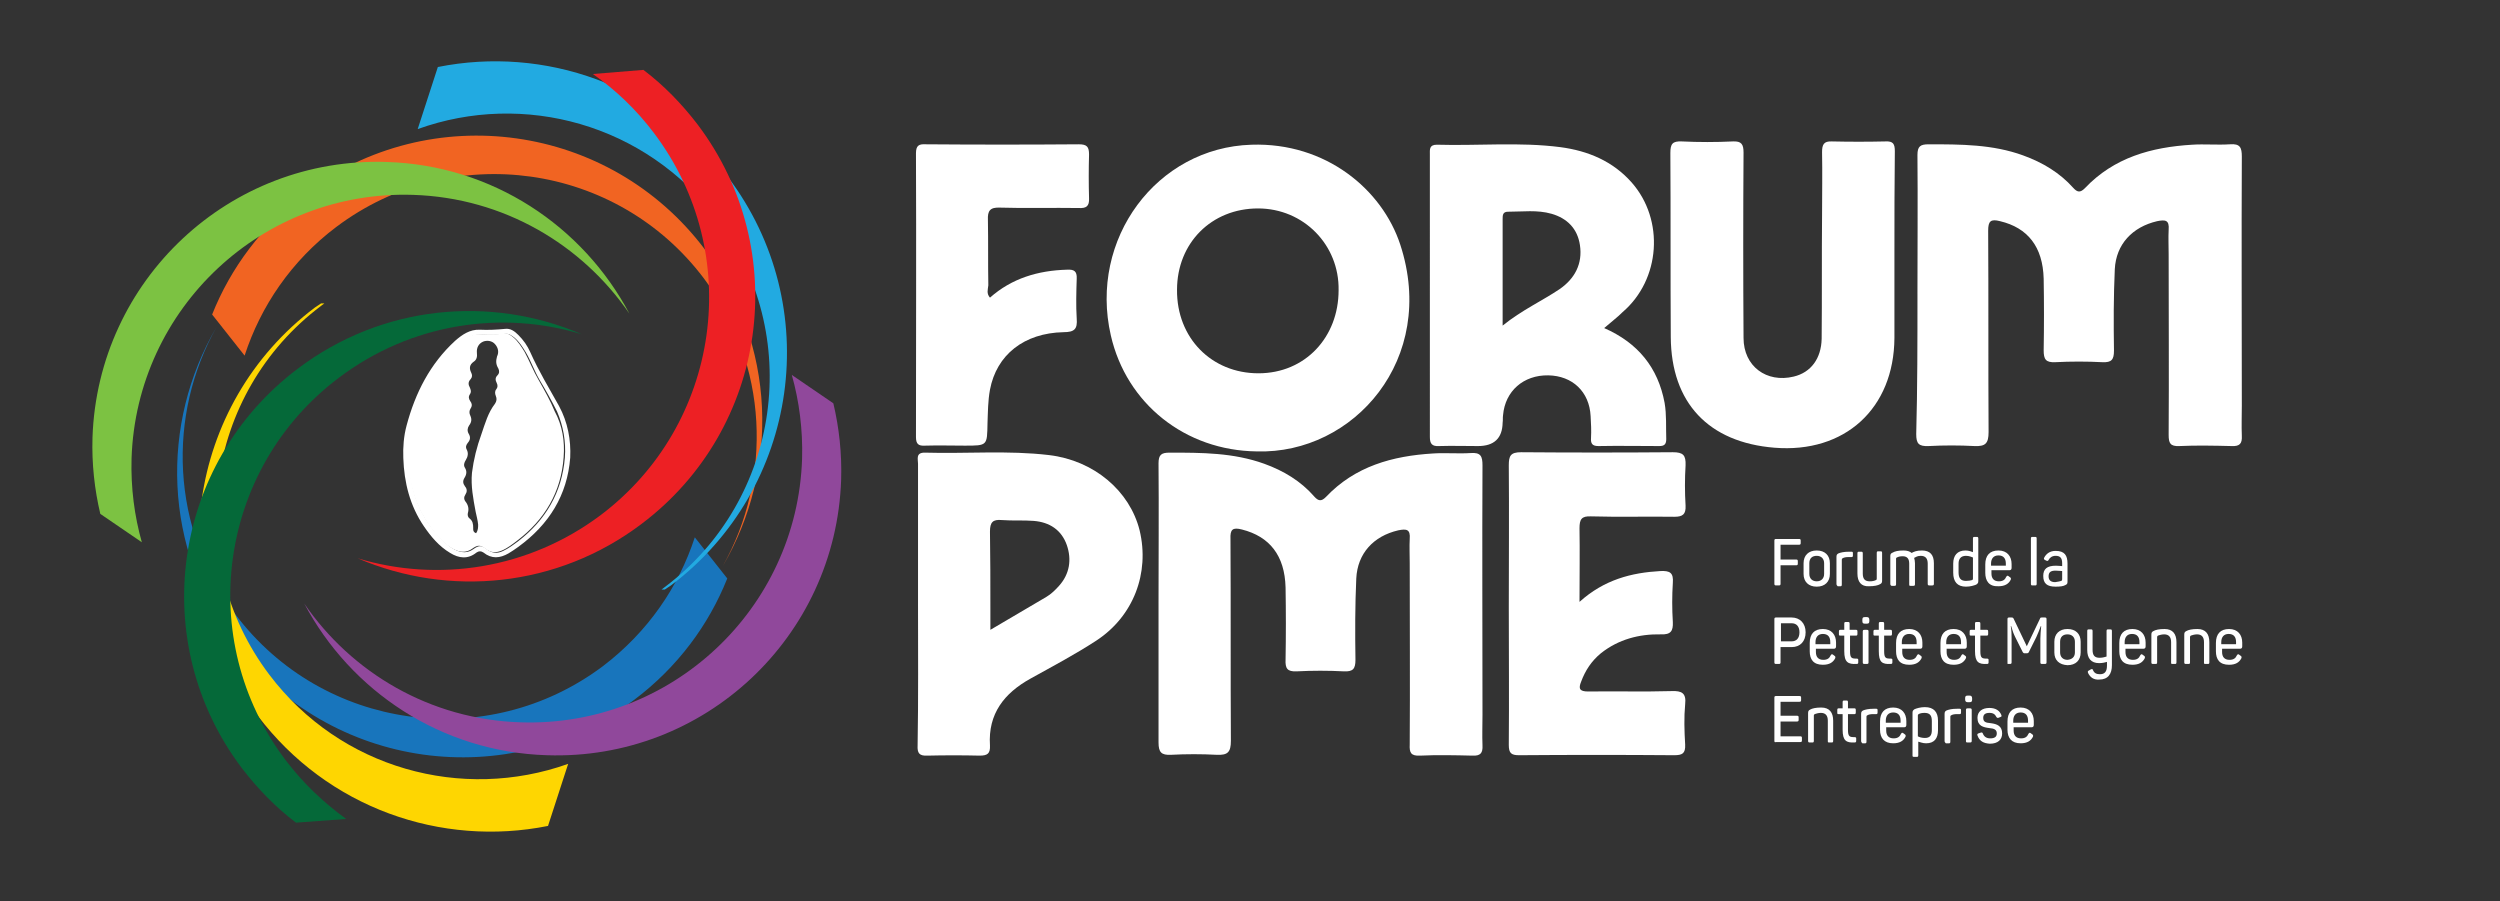 <svg xmlns="http://www.w3.org/2000/svg" id="Layer_1" viewBox="0 0 608.1 219.2"><rect x="0" y="0" width="608.1" height="219.2" fill="#333333" stroke="none"/><defs><style> .cls-1 { fill: #22aae1; } .cls-2 { fill: #90489b; } .cls-3 { fill: #f16422; } .cls-4 { fill: #ed2024; } .cls-5 { fill: #fff; } .cls-6 { fill: #7cc242; } .cls-7 { fill: #056939; } .cls-8 { fill: #1875bc; } .cls-9 { fill: #fed601; } </style></defs><g><path class="cls-5" d="M431.6,142v-10.5c0-.3.1-.4.4-.4h5.6c.3,0,.4.1.4.4v.6c0,.3-.1.4-.4.4h-4.5v3.6h3.8c.3,0,.4.1.4.4v.6c0,.3-.1.4-.4.4h-3.8v4.5c0,.3-.1.4-.4.4h-.7c-.3,0-.4-.1-.4-.4Z"></path><path class="cls-5" d="M438.7,139.6v-2.6c0-1.9,1.2-3.1,3.2-3.1s3.2,1.2,3.2,3.1v2.6c0,1.9-1.2,3.1-3.2,3.1-2,0-3.2-1.2-3.2-3.1ZM443.7,139.6v-2.6c0-1.1-.7-1.8-1.8-1.8s-1.8.6-1.8,1.8v2.6c0,1.1.7,1.8,1.8,1.8,1.1,0,1.8-.7,1.8-1.8Z"></path><path class="cls-5" d="M446.7,142v-6.5c0-.5.1-.7.5-.9.5-.2,1.3-.4,2.5-.4h.7c.2,0,.3.1.3.3v.6c0,.3-.1.4-.3.4h-.8c-.6,0-1.1.1-1.4.3-.2.1-.2.2-.2.4v6c0,.3-.1.4-.3.4h-.7c-.2-.2-.3-.3-.3-.6Z"></path><path class="cls-5" d="M451.8,139.5v-4.9c0-.3.1-.4.3-.4h.7c.2,0,.3.1.3.4v4.9c0,1.3.5,1.9,1.7,1.9.6,0,1.1-.1,1.5-.3.2-.1.2-.2.2-.4v-6.2c0-.3.1-.4.3-.4h.7c.2,0,.3.1.3.4v6.7c0,.5-.1.7-.5.9-.5.3-1.4.5-2.7.5-1.9.1-2.8-1.1-2.8-3.1Z"></path><path class="cls-5" d="M459.8,142v-6.7c0-.5.1-.7.6-.9.5-.3,1.3-.5,2.6-.5.9,0,1.5.2,2,.6.5-.3,1.2-.6,2.5-.6,2,0,2.9,1.1,2.9,3.1v5c0,.3-.1.4-.4.4h-.7c-.3,0-.4-.1-.4-.4v-4.9c0-1.2-.5-1.9-1.7-1.9-.8,0-1.2.3-1.6.5.1.4.2.8.2,1.3v5.1c0,.3-.1.4-.4.4h-.7c-.3,0-.3-.1-.3-.4v-5c0-1.2-.5-1.8-1.6-1.8-.6,0-1,.1-1.4.3-.2.1-.2.2-.2.3v6.2c0,.3-.1.4-.4.4h-.7c-.2-.1-.3-.2-.3-.5Z"></path><path class="cls-5" d="M475.1,139.3v-2.2c0-2,1-3.2,3-3.2.8,0,1.5.3,1.8.4v-3.3c0-.3.1-.4.3-.4h.7c.2,0,.3.1.3.4v10.3c0,.5-.1.6-.5.9-.5.2-1.4.5-2.5.5-2.1,0-3.1-1.2-3.1-3.4ZM479.7,141.1q.2-.1.2-.3v-5.2c-.3-.1-.9-.4-1.7-.4-1.2,0-1.8.7-1.8,1.9v2.1c0,1.4.5,2.1,1.8,2.1.6,0,1.2-.1,1.5-.2Z"></path><path class="cls-5" d="M482.9,139.3v-2c0-2.2,1.1-3.4,3.2-3.4s3.2,1.4,3.2,3.3v.9c0,.3-.1.6-.5.6h-4.4v.8c0,1.2.6,1.9,1.8,1.9,1,0,1.5-.4,1.8-1.1.2-.3.3-.3.5-.2l.4.3c.2.1.3.3.2.6-.5,1-1.4,1.6-3,1.6-2.3.1-3.2-1.3-3.2-3.3ZM487.9,137.6v-.5c0-1.3-.6-2-1.8-2s-1.8.8-1.8,2v.5h3.6Z"></path><path class="cls-5" d="M494,142v-11c0-.3.1-.4.3-.4h.8c.2,0,.3.1.3.4v11c0,.3-.1.4-.3.4h-.8c-.2,0-.3-.1-.3-.4Z"></path><path class="cls-5" d="M497,140.1c0-1.7.9-2.5,3.1-2.5.6,0,1.3.1,1.5.1v-.7c0-1.3-.5-1.8-1.6-1.8-.8,0-1.4.4-1.7,1-.1.2-.2.3-.5.2l-.4-.2c-.2-.1-.3-.3-.2-.5.5-1,1.4-1.7,2.8-1.7,2.2,0,2.9,1.1,2.9,3.1v4.3c0,.6-.1.7-.5.9-.5.3-1.3.4-2.4.4-2.1,0-3-.8-3-2.6ZM501.4,141.3q.2-.1.2-.4v-2c-.3,0-1-.1-1.6-.1-1.2,0-1.7.4-1.7,1.4,0,.9.5,1.4,1.6,1.4.7-.1,1.2-.2,1.5-.3Z"></path><path class="cls-5" d="M431.6,161.1v-10.5c0-.3.1-.4.4-.4h3.8c2,0,3.4,1.4,3.4,3.6s-1.3,3.6-3.4,3.6h-2.7v3.7c0,.3-.1.4-.4.4h-.7c-.3,0-.4-.1-.4-.4ZM435.8,156c1.2,0,1.9-.8,1.9-2.2s-.7-2.2-1.9-2.2h-2.6v4.4h2.6Z"></path><path class="cls-5" d="M440.2,158.4v-2c0-2.2,1.1-3.4,3.2-3.4s3.2,1.4,3.2,3.3v.9c0,.3-.1.6-.5.6h-4.4v.8c0,1.2.6,1.9,1.8,1.9,1,0,1.5-.4,1.8-1.1.2-.3.3-.3.5-.2l.4.3c.2.1.3.3.2.6-.5,1-1.4,1.6-3,1.6-2.3,0-3.2-1.3-3.2-3.3ZM445.2,156.7v-.5c0-1.3-.6-2-1.8-2s-1.8.8-1.8,2v.5h3.6Z"></path><path class="cls-5" d="M448.6,158.4v-3.8h-1c-.3,0-.3-.1-.3-.4v-.6c0-.3.1-.4.3-.4h1v-1.5c0-.3.1-.4.3-.4h.7c.2,0,.3.1.3.4v1.5h1.6c.2,0,.3.1.3.4v.6c0,.3-.1.4-.3.4h-1.5v3.8c0,1.7.4,1.8,1.6,1.8.3,0,.4.1.4.3v.6c0,.3-.1.4-.4.4-2.1.1-3-.4-3-3.1Z"></path><path class="cls-5" d="M453,151v-.2c0-.5.1-.7.6-.7h.5c.4,0,.6.2.6.7v.2c0,.5-.1.7-.6.7h-.5c-.5,0-.6-.2-.6-.7ZM453.1,161.1v-7.5c0-.3.1-.4.4-.4h.6c.3,0,.4.1.4.4v7.5c0,.3-.1.4-.4.4h-.6c-.3,0-.4-.1-.4-.4Z"></path><path class="cls-5" d="M457,158.4v-3.8h-1c-.3,0-.3-.1-.3-.4v-.6c0-.3.1-.4.3-.4h1v-1.5c0-.3.1-.4.3-.4h.7c.2,0,.3.1.3.4v1.5h1.6c.2,0,.3.1.3.4v.6c0,.3-.1.4-.3.4h-1.6v3.8c0,1.7.4,1.8,1.6,1.8.3,0,.4.1.4.3v.6c0,.3-.1.4-.4.4-2.1.1-2.9-.4-2.9-3.1Z"></path><path class="cls-5" d="M461.2,158.4v-2c0-2.2,1.1-3.4,3.2-3.4s3.2,1.4,3.2,3.3v.9c0,.3-.1.6-.5.6h-4.4v.8c0,1.2.6,1.9,1.8,1.9,1,0,1.5-.4,1.8-1.1.2-.3.3-.3.5-.2l.4.3c.2.1.3.3.2.6-.5,1-1.4,1.6-3,1.6-2.3,0-3.2-1.3-3.2-3.3ZM466.2,156.7v-.5c0-1.3-.6-2-1.8-2s-1.8.8-1.8,2v.5h3.6Z"></path><path class="cls-5" d="M472,158.4v-2c0-2.2,1.1-3.4,3.2-3.4s3.2,1.4,3.2,3.3v.9c0,.3-.1.6-.5.6h-4.4v.8c0,1.2.6,1.9,1.8,1.9,1,0,1.5-.4,1.8-1.1.2-.3.3-.3.5-.2l.4.3c.2.1.3.3.2.6-.5,1-1.4,1.6-3,1.6-2.3,0-3.2-1.3-3.2-3.3ZM477,156.7v-.5c0-1.3-.6-2-1.8-2s-1.8.8-1.8,2v.5h3.6Z"></path><path class="cls-5" d="M480.4,158.4v-3.8h-1c-.3,0-.3-.1-.3-.4v-.6c0-.3.1-.4.3-.4h1v-1.5c0-.3.1-.4.3-.4h.7c.2,0,.3.1.3.4v1.5h1.6c.2,0,.3.1.3.4v.6c0,.3-.1.4-.3.4h-1.6v3.8c0,1.7.4,1.8,1.6,1.8.3,0,.4.1.4.3v.6c0,.3-.1.4-.4.4-2,.1-2.9-.4-2.9-3.1Z"></path><path class="cls-5" d="M488.3,161.1v-10.5c0-.3.1-.4.4-.4h.6c.3,0,.4.1.5.3l3.2,6.7,3.2-6.7c.1-.3.2-.3.5-.3h.7c.3,0,.4.1.4.4v10.5c0,.3-.1.4-.4.4h-.7c-.3,0-.4-.1-.4-.4v-5.8c0-.9.1-1.8.2-3h-.1c-.4,1.1-.7,1.8-1.1,2.7l-1.8,3.6c-.1.2-.2.3-.5.3h-.5c-.2,0-.3,0-.5-.3l-1.8-3.6c-.4-.8-.7-1.6-1-2.7h-.1c.2,1.2.2,2.1.2,3v5.8c0,.3-.1.4-.4.4h-.7c.2,0,.1-.1.1-.4Z"></path><path class="cls-5" d="M499.7,158.7v-2.6c0-1.9,1.2-3.1,3.2-3.1s3.2,1.2,3.2,3.1v2.6c0,1.9-1.2,3.1-3.2,3.1-2-.1-3.2-1.2-3.2-3.1ZM504.7,158.7v-2.6c0-1.1-.7-1.8-1.8-1.8s-1.8.6-1.8,1.8v2.6c0,1.1.7,1.8,1.8,1.8,1.1-.1,1.8-.7,1.8-1.8Z"></path><path class="cls-5" d="M507.9,163.7c-.1-.3-.1-.5.2-.6l.5-.3c.3-.1.4-.1.5.2.3.7.8,1,1.7,1,1.2,0,1.7-.7,1.7-2.1v-.9c-.4.1-1,.3-1.9.3-2,0-2.9-1.2-2.9-3.2v-4.6c0-.3.1-.4.3-.4h.7c.2,0,.3.1.3.4v4.6c0,1.3.5,1.9,1.7,1.9.8,0,1.3-.2,1.7-.3v-6.2c0-.3.1-.4.3-.4h.7c.2,0,.3.1.3.4v8.3c0,2.1-.9,3.5-3.1,3.5-1.4.1-2.2-.6-2.7-1.6Z"></path><path class="cls-5" d="M515.5,158.4v-2c0-2.2,1.1-3.4,3.2-3.4s3.2,1.4,3.2,3.3v.9c0,.3-.1.6-.5.6h-4.4v.8c0,1.2.6,1.9,1.8,1.9,1,0,1.5-.4,1.8-1.1.2-.3.3-.3.5-.2l.4.3c.2.1.3.3.2.6-.5,1-1.4,1.6-3,1.6-2.3,0-3.2-1.3-3.2-3.3ZM520.4,156.7v-.5c0-1.3-.6-2-1.8-2s-1.8.8-1.8,2v.5h3.6Z"></path><path class="cls-5" d="M523.3,161.1v-6.7c0-.5.1-.7.5-.9.5-.3,1.4-.5,2.7-.5,2,0,2.9,1.2,2.9,3.2v4.9c0,.3-.1.4-.3.4h-.7c-.3,0-.3-.1-.3-.4v-4.9c0-1.3-.6-1.9-1.7-1.9-.6,0-1.2.2-1.5.3-.1.1-.2.2-.2.3v6.2c0,.3-.1.4-.3.4h-.7c-.3,0-.4-.1-.4-.4Z"></path><path class="cls-5" d="M531.3,161.1v-6.7c0-.5.1-.7.5-.9.5-.3,1.4-.5,2.7-.5,2,0,2.9,1.2,2.9,3.2v4.9c0,.3-.1.4-.3.4h-.7c-.3,0-.3-.1-.3-.4v-4.9c0-1.3-.6-1.9-1.7-1.9-.6,0-1.2.2-1.5.3-.1.1-.2.2-.2.3v6.2c0,.3-.1.4-.3.4h-.7c-.3,0-.4-.1-.4-.4Z"></path><path class="cls-5" d="M539,158.4v-2c0-2.2,1.1-3.4,3.2-3.4s3.2,1.4,3.2,3.3v.9c0,.3-.1.6-.5.6h-4.4v.8c0,1.2.6,1.9,1.8,1.9,1,0,1.5-.4,1.8-1.1.2-.3.3-.3.5-.2l.4.3c.2.1.3.3.2.6-.5,1-1.4,1.6-3,1.6-2.3,0-3.2-1.3-3.2-3.3ZM543.9,156.7v-.5c0-1.3-.6-2-1.8-2s-1.8.8-1.8,2v.5h3.6Z"></path><path class="cls-5" d="M431.6,180.2v-10.5c0-.3.1-.4.4-.4h5.7c.3,0,.4.1.4.4v.6c0,.3-.1.4-.4.4h-4.6v3.4h4c.3,0,.4.1.4.4v.6c0,.3-.1.4-.4.4h-4v3.6h4.8c.3,0,.4.1.4.4v.6c0,.3-.1.4-.4.4h-5.9c-.3.1-.4,0-.4-.3Z"></path><path class="cls-5" d="M439.8,180.2v-6.7c0-.5.1-.7.5-.9.5-.3,1.4-.5,2.7-.5,2,0,2.9,1.2,2.9,3.2v4.9c0,.3-.1.4-.3.4h-.7c-.3,0-.3-.1-.3-.4v-4.9c0-1.3-.6-1.9-1.7-1.9-.6,0-1.2.2-1.5.3-.1.1-.2.2-.2.3v6.2c0,.3-.1.4-.3.4h-.7c-.3,0-.4-.1-.4-.4Z"></path><path class="cls-5" d="M448.2,177.5v-3.8h-1c-.3,0-.3-.1-.3-.4v-.6c0-.3.1-.4.3-.4h1v-1.5c0-.3.1-.4.3-.4h.7c.2,0,.3.1.3.4v1.5h1.6c.2,0,.3.1.3.4v.6c0,.3-.1.4-.3.4h-1.6v3.8c0,1.7.4,1.8,1.6,1.8.3,0,.4.1.4.3v.6c0,.3-.1.4-.4.4-2,.1-2.9-.4-2.9-3.1Z"></path><path class="cls-5" d="M452.7,180.2v-6.5c0-.5.1-.7.5-.9.5-.2,1.3-.4,2.5-.4h.7c.2,0,.3.1.3.3v.6c0,.3-.1.4-.3.4h-.8c-.6,0-1.1.1-1.4.3-.2.1-.2.2-.2.4v6c0,.3-.1.4-.3.4h-.7c-.2-.2-.3-.3-.3-.6Z"></path><path class="cls-5" d="M457.3,177.5v-2c0-2.2,1.1-3.4,3.2-3.4s3.2,1.4,3.2,3.3v.9c0,.3-.1.6-.5.6h-4.4v.8c0,1.2.6,1.9,1.8,1.9,1,0,1.5-.4,1.8-1.1.2-.3.3-.3.5-.2l.4.3c.2.1.3.3.2.6-.5,1-1.4,1.6-3,1.6-2.2,0-3.2-1.3-3.2-3.3ZM462.3,175.8v-.5c0-1.3-.6-2-1.8-2s-1.8.8-1.8,2v.5h3.6Z"></path><path class="cls-5" d="M465.2,183.7v-10.3c0-.5.1-.6.5-.9.5-.2,1.4-.5,2.5-.5,2.2,0,3.2,1.2,3.2,3.3v2.3c0,2-.9,3.2-2.9,3.2-.8,0-1.5-.3-1.9-.4v3.3c0,.3-.1.4-.3.4h-.7c-.4,0-.4-.1-.4-.4ZM469.9,177.6v-2.2c0-1.4-.5-2-1.8-2-.5,0-1.1.1-1.4.3q-.2.1-.2.3v5.1c.3.2,1,.4,1.7.4,1.2,0,1.7-.6,1.7-1.9Z"></path><path class="cls-5" d="M473,180.2v-6.5c0-.5.1-.7.5-.9.5-.2,1.3-.4,2.5-.4h.7c.2,0,.3.1.3.3v.6c0,.3-.1.4-.3.4h-.7c-.6,0-1.1.1-1.4.3-.2.1-.2.2-.2.4v6c0,.3-.1.4-.3.4h-.8c-.2-.2-.3-.3-.3-.6Z"></path><path class="cls-5" d="M478,170.1v-.2c0-.5.1-.7.6-.7h.5c.4,0,.6.2.6.7v.2c0,.5-.1.7-.6.7h-.5c-.4,0-.6-.2-.6-.7ZM478.2,180.2v-7.5c0-.3.1-.4.4-.4h.6c.3,0,.4.1.4.4v7.5c0,.3-.1.4-.4.4h-.6c-.4,0-.4-.1-.4-.4Z"></path><path class="cls-5" d="M481,178.9c-.1-.3,0-.4.2-.5l.6-.2c.3-.1.4,0,.5.2.3.8.9,1.2,1.8,1.2,1.1,0,1.6-.4,1.6-1.2,0-.9-.6-1.2-1.8-1.3-1.5-.2-2.9-.5-2.9-2.5,0-1.5,1.1-2.4,2.9-2.4,1.6,0,2.5.7,2.9,1.7.1.3.1.4-.2.5l-.5.2q-.3.1-.5-.2c-.3-.6-.7-1-1.7-1s-1.5.4-1.5,1.2c0,1,.6,1.2,1.8,1.3,1.6.2,2.8.7,2.8,2.5,0,1.5-1,2.5-3,2.5-1.5-.1-2.5-.6-3-2Z"></path><path class="cls-5" d="M488.3,177.5v-2c0-2.2,1.1-3.4,3.2-3.4s3.2,1.4,3.2,3.3v.9c0,.3-.1.6-.5.6h-4.4v.8c0,1.2.6,1.9,1.8,1.9,1,0,1.5-.4,1.8-1.1.2-.3.3-.3.5-.2l.4.3c.2.1.3.3.2.6-.5,1-1.4,1.6-3,1.6-2.2,0-3.2-1.3-3.2-3.3ZM493.3,175.8v-.5c0-1.3-.6-2-1.8-2s-1.8.8-1.8,2v.5h3.6Z"></path></g><path class="cls-8" d="M146.7,162c-28.2,21.2-68.2,15.6-89.4-12.5-15.8-21-16.7-48.5-4.6-70-13.8,23.5-13.1,54,4.4,77.1,23.1,30.6,66.6,36.7,97.2,13.6,10.5-7.9,18.1-18.2,22.6-29.5l-7.9-10c-3.9,12-11.4,23-22.3,31.3Z"></path><path class="cls-9" d="M65.5,164.1c-21.3-28.2-15.7-68.4,12.6-89.7.3-.2.5-.4.8-.6h-.8c-.5.3-1,.7-1.5,1-31.3,23.6-37.5,68-13.9,99.3,17,22.5,44.7,32,70.6,26.8l4.9-15.1c-25.8,9.2-55.4,1.2-72.7-21.7Z"></path><path class="cls-7" d="M69.4,184.8c-22.1-29.3-16.2-70.9,13-92.9,17.6-13.3,39.6-16.5,59.1-10.6-22.1-9.5-48.5-7.2-69.1,8.4-30.6,23.1-36.7,66.5-13.6,97.1,3.9,5.1,8.3,9.6,13.2,13.3l12.2-.9c-5.5-4-10.5-8.7-14.8-14.4Z"></path><path class="cls-3" d="M81.8,55.2c28.2-21.2,68.2-15.6,89.4,12.5,15.8,21,16.7,48.5,4.6,70,13.8-23.5,13.1-54-4.4-77.1-23.1-30.6-66.6-36.7-97.2-13.6-10.5,7.9-18.1,18.2-22.6,29.5l7.9,10c3.9-12,11.4-23.1,22.3-31.3Z"></path><path class="cls-1" d="M174.3,53.1c21.3,28.2,15.7,68.4-12.6,89.7-.3.2-.5.4-.8.6h.8c.5-.3,1-.7,1.5-1,31.3-23.6,37.5-68,13.9-99.3-17-22.5-44.7-32-70.6-26.8l-4.9,15.1c25.8-9.3,55.4-1.2,72.7,21.7Z"></path><path class="cls-4" d="M159.1,32.4c22.1,29.3,16.2,70.9-13,92.9-17.6,13.2-39.6,16.4-59.1,10.5,22.1,9.5,48.5,7.2,69.1-8.4,30.6-23.1,36.7-66.5,13.6-97.1-3.9-5.1-8.3-9.6-13.2-13.3l-12.3,1c5.6,3.9,10.6,8.7,14.9,14.4Z"></path><path class="cls-2" d="M195.1,111.6c-1.2,36.6-31.9,65.3-68.5,64.1-22-.7-41.1-12.1-52.6-28.9,11.3,21.3,33.3,36.1,59,36.9,38.3,1.3,70.3-28.7,71.6-67,.2-6.4-.5-12.7-1.9-18.6l-10.1-6.9c1.8,6.4,2.7,13.3,2.5,20.4Z"></path><path class="cls-6" d="M32,111.5c1.2-36.6,31.9-65.3,68.5-64.1,22,.7,41.1,12.1,52.6,28.9-11.3-21.3-33.3-36.1-59-36.9-38.3-1.3-70.3,28.7-71.6,67-.2,6.4.5,12.7,1.9,18.6l10.1,6.9c-1.8-6.4-2.7-13.2-2.5-20.4Z"></path><g><path class="cls-5" d="M131,92.4c-1.3-2.2-2.2-4.6-3.4-6.8-.8-1.3-1.6-2.6-2.8-3.6-.6-.5-1.3-1-2.2-.9-1.9.3-3.8.3-5.7.2-2.4-.2-4.2,1.2-5.8,2.7-5.6,5.4-9.1,12.1-11.1,19.6-.5,2.1-.8,4.2-.8,6.4,0,7.2,1.8,13.8,6.5,19.5,1.4,1.7,3,3.4,5.1,4.3,1.4.6,2.7.6,4-.3,1.4-1,2-1,3.3,0s2.6,1,4,.4,2.5-1.5,3.7-2.4c6.7-5.1,10.7-11.8,11.3-20.3.3-3.9-.3-7.7-2.2-11.2-1-2.5-2.5-5.1-3.9-7.6ZM121.2,89.6c.3.6.3,1.2-.2,1.7-.6.6-.5,1.2-.2,1.8.3.6.3,1.1-.1,1.6s-.3,1.1-.1,1.6c.3.7.2,1.3-.2,1.9-1.7,2.2-2.4,4.8-3.3,7.4-1.1,3-1.9,6.2-2.3,9.4-.3,3.2.3,6.3.9,9.5.2,1,.5,2,.6,3.1,0,.7,0,1.4-.5,2.1-.8-.3-.7-.9-.7-1.3,0-.9-.1-1.7-.9-2.3-.4-.3-.5-.8-.4-1.3.3-1,.1-1.9-.5-2.7-.5-.6-.5-1.2-.1-1.8.4-.6.5-1.3-.1-2-.5-.7-.6-1.3-.1-2.1.5-.8.6-1.6.1-2.4-.4-.6-.2-1.3.2-1.9.5-.8.7-1.7.2-2.6-.3-.6-.1-1.1.3-1.6.6-.7.7-1.4.2-2.2-.4-.7-.3-1.4.1-2,.6-.8.7-1.5.3-2.4-.3-.6-.3-1.2.1-1.8.4-.6.3-1.2-.1-1.7-.4-.6-.5-1.1-.1-1.7s.2-1.1,0-1.6c-.4-.7-.5-1.4.2-2.1.4-.5.4-1,.1-1.6-.5-1-.4-1.9.6-2.6.8-.5.9-1.3.8-2.2-.1-1.2.4-2.2,1.5-2.7,1-.4,2.2-.2,2.9.6.8.9,1,2,.5,3-.3,1.1-.3,1.9.3,2.9Z"></path><path class="cls-5" d="M136,98.8c-2.4-4.3-5-8.6-7-13.1-.7-1.6-1.7-3-2.9-4.2-.9-.9-1.9-1.7-3.3-1.5-2,.2-4.1.3-6.1.2-2.4-.1-4.3,1.2-6,2.7-6.1,5.6-9.7,12.7-11.8,20.6-.7,2.6-.9,5.3-.8,7.9.2,6,1.6,11.6,5,16.6,1.7,2.5,3.7,4.9,6.4,6.5,2.1,1.3,4.3,1.6,6.4-.1.6-.4,1.1-.4,1.7,0,2,1.6,4,1.4,6.1.2.8-.5,1.6-1,2.4-1.6,7.4-5.4,11.9-12.5,12.6-21.7.2-4.3-.6-8.6-2.7-12.5ZM137.4,111.3c-.7,8.5-4.7,15.2-11.3,20.3-1.2.9-2.4,1.8-3.7,2.4-1.4.7-2.7.6-4-.4s-1.9-1-3.3,0c-1.3.9-2.6.9-4,.3-2.1-.9-3.6-2.6-5.1-4.3-4.8-5.6-6.6-12.2-6.5-19.5,0-2.1.2-4.3.8-6.4,2-7.5,5.4-14.2,11.1-19.6,1.6-1.6,3.4-2.9,5.8-2.7,1.9.1,3.8.1,5.7-.2.9-.1,1.5.4,2.2.9,1.2,1,2,2.3,2.8,3.6,1.3,2.2,2.1,4.6,3.4,6.8,1.5,2.5,2.9,5,4.2,7.6,1.5,3.5,2.2,7.3,1.9,11.2Z"></path></g><g><path class="cls-5" d="M466.4,71.6c0-11.3.1-22.6,0-33.9,0-2.1.7-2.6,2.7-2.6,7.8,0,15.6,0,23,2.7,4.7,1.7,8.9,4.2,12.2,7.9,1,1.1,1.7,1.2,2.8.1,7.1-7.5,16.2-10,26.1-10.6,3-.2,6.1.1,9.2-.1,2.5-.2,2.9.8,2.9,3-.1,20.2,0,40.3,0,60.5,0,2.5-.1,4.9,0,7.4.1,1.9-.5,2.6-2.5,2.5-4.2-.1-8.5-.2-12.7,0-2.2.1-2.6-.7-2.6-2.7.1-14.7,0-29.3,0-44,0-2-.1-3.9,0-5.9.2-2.4-.8-2.5-2.8-2.1-6,1.4-10,5.6-10.3,11.7-.3,6.6-.3,13.2-.2,19.8,0,2.2-.6,2.9-2.8,2.8-3.8-.2-7.7-.2-11.5,0-2.3.1-2.8-.7-2.8-2.9.1-5.8.1-11.6,0-17.4-.2-7.8-3.9-12.4-10.6-14-2.3-.6-2.9,0-2.9,2.3.1,16.3,0,32.6.1,49,0,2.8-.8,3.5-3.4,3.4-3.7-.2-7.5-.2-11.2,0-2.4.1-3-.6-3-2.9.3-11.4.3-22.7.3-34h0Z"></path><path class="cls-5" d="M281.8,146.7c0-11.3.1-22.7,0-34,0-2.1.7-2.6,2.7-2.6,7.8,0,15.5,0,23,2.7,4.7,1.7,8.9,4.2,12.2,8,1,1.1,1.7,1.2,2.8.1,7.1-7.5,16.2-10,26.1-10.6,3-.2,6.1.1,9.1-.1,2.5-.2,2.9.8,2.9,3-.1,20.2,0,40.4,0,60.7,0,2.5-.1,4.9,0,7.4.1,1.9-.5,2.6-2.5,2.5-4.2-.1-8.5-.2-12.7,0-2.2.1-2.6-.7-2.5-2.7.1-14.7,0-29.4,0-44.1,0-2-.1-4,0-5.9.2-2.4-.8-2.5-2.8-2.1-6,1.4-9.9,5.6-10.2,11.7-.3,6.6-.3,13.2-.2,19.8,0,2.2-.6,2.9-2.8,2.8-3.8-.2-7.7-.2-11.5,0-2.3.1-2.8-.7-2.7-2.9.1-5.8.1-11.6,0-17.5-.2-7.8-3.9-12.4-10.6-14.1-2.3-.6-2.9,0-2.8,2.3.1,16.4,0,32.7.1,49.1,0,2.8-.8,3.5-3.4,3.4-3.7-.2-7.5-.2-11.2,0-2.3.1-3-.6-3-3v-33.9h0Z"></path><path class="cls-5" d="M390.2,79.8c8.2,3.6,13.1,9.6,14.7,18.2.5,2.9.3,5.9.4,8.8,0,1.3-.5,1.7-1.7,1.7-4.9,0-9.8-.1-14.8,0-1.5,0-1.9-.6-1.8-2,.1-1.8,0-3.5-.1-5.3-.3-5.9-4.4-9.8-10.3-9.9-6-.1-10.5,3.8-11,9.7-.1.6,0,1.2-.1,1.8q-.1,5.7-6,5.7c-3.2,0-6.3-.1-9.5,0-1.7.1-2.2-.6-2.2-2.2V37.6c0-1.2-.2-2.4,1.7-2.4,10,.3,20.1-.7,30.1.6,6.7.9,12.7,3.4,17.3,8.6,8,9.1,7,23.6-2.2,31.5-1.3,1.3-2.9,2.5-4.5,3.9ZM365.5,79.2c4.7-3.8,9.6-6,13.9-8.9,3.6-2.5,5.6-6.1,4.9-10.7-.6-4-3.1-6.5-6.9-7.6-3.5-1-7-.5-10.6-.5-1.3,0-1.3.9-1.3,1.8v25.9Z"></path><path class="cls-5" d="M460.8,61.3v20.9c-.1,17.2-12.1,28.1-29.2,26.7-16-1.3-25.1-10.9-25.2-26.9-.1-14.9,0-29.9-.1-44.8,0-2.2.5-2.9,2.8-2.8,4.1.2,8.3.2,12.4,0,2.1-.1,2.6.7,2.6,2.7-.1,15-.1,30.1,0,45.1,0,6.9,5.6,11,12.2,9.4,4.2-1,6.7-4.4,6.8-9.2.1-10,0-20.1.1-30.1,0-5.1.1-10.2,0-15.3,0-1.8.4-2.7,2.4-2.6,4.3.1,8.7.1,13,0,1.9-.1,2.3.6,2.3,2.4-.1,8.2-.1,16.4-.1,24.5Z"></path><path class="cls-5" d="M223.3,146.8v-34c0-1.1-.6-2.7,1.6-2.7,10.1.3,20.3-.6,30.3.6,10.9,1.3,19.6,8.7,22,18.3,2.5,10.4-1.5,20.9-10.5,26.8-5.2,3.4-10.7,6.3-16.1,9.3-6.3,3.5-10.3,8.5-9.8,16.2.1,2-.6,2.5-2.5,2.5-4.2-.1-8.5-.1-12.7,0-2,.1-2.5-.6-2.4-2.5.2-11.6.1-23,.1-34.5ZM240.9,153.2c4.8-2.8,9.2-5.4,13.6-8,1.2-.7,2.2-1.7,3.1-2.7,2.6-2.9,3.1-6.4,1.9-9.9-1.3-3.7-4.2-5.6-8.1-5.9-2.5-.2-5.1,0-7.7-.2-2.2-.2-2.9.5-2.9,2.8.1,6.2.1,12.4.1,18.6,0,1.6,0,3.2,0,5.3Z"></path><path class="cls-5" d="M384.2,146.4c6-5.4,12.6-7.1,19.7-7.5,2.3-.1,3.2.4,3,2.9-.2,3.1-.2,6.3,0,9.5.1,2.2-.5,3.1-2.9,3-5.3-.1-10.3,1.2-14.6,4.6-2.3,1.9-3.8,4.2-4.8,6.9-.7,1.7-.4,2.4,1.7,2.4,6.8-.1,13.6.1,20.3-.1,2.5-.1,3.6.5,3.3,3.2-.3,3.2-.2,6.5,0,9.8.1,2.2-.7,2.6-2.7,2.6-12.6-.1-25.2-.1-37.7,0-1.9,0-2.5-.5-2.5-2.5.1-11.1,0-22.3,0-33.4s.1-23.1,0-34.6c0-2.3.4-3.2,3-3.2,12.3.1,24.6.1,36.9,0,2.5,0,3.2.7,3.1,3.2-.2,3.2-.2,6.5,0,9.8.1,2.1-.7,2.7-2.7,2.7-6.8-.1-13.6.1-20.3-.1-2.3-.1-2.8.7-2.8,2.9.1,5.7,0,11.4,0,17.9Z"></path><path class="cls-5" d="M240.8,72.4c5.3-4.7,11.7-6.6,18.7-6.8,1.7-.1,2.5.3,2.4,2.2-.1,3.2-.2,6.5,0,9.7.2,2.5-.5,3.3-3.2,3.3-9.6.2-16.3,5.5-17.9,14-.5,2.7-.5,5.5-.6,8.2-.1,5.4,0,5.4-5.5,5.4-3.2,0-6.5-.1-9.7,0-1.6.1-2.2-.4-2.2-2.1,0-23,.1-46,0-69,0-1.9.7-2.3,2.4-2.2,12.4.1,24.8.1,37.2,0,2,0,2.5.6,2.5,2.5-.1,3.5-.1,7.1,0,10.6.1,2-.7,2.5-2.5,2.4-6.4-.1-12.8.1-19.2-.1-2.4-.1-3,.8-2.9,3,.1,5.3,0,10.6.1,15.9-.1,1-.5,2,.4,3Z"></path><path class="cls-5" d="M305.7,109.8c-17.4-.2-31.7-11.6-35.5-28.2-5.4-23.5,11.2-45.7,34.2-46.4,18.1-.6,31.8,10.9,36.2,24.3,9.1,27.8-11.3,51-34.9,50.3ZM306,50.7c-11.3,0-19.7,8.4-19.7,19.8-.1,11.7,8.4,20.3,19.8,20.3s19.5-8.8,19.5-20.2c.2-11-8.5-19.9-19.6-19.9Z"></path></g></svg>